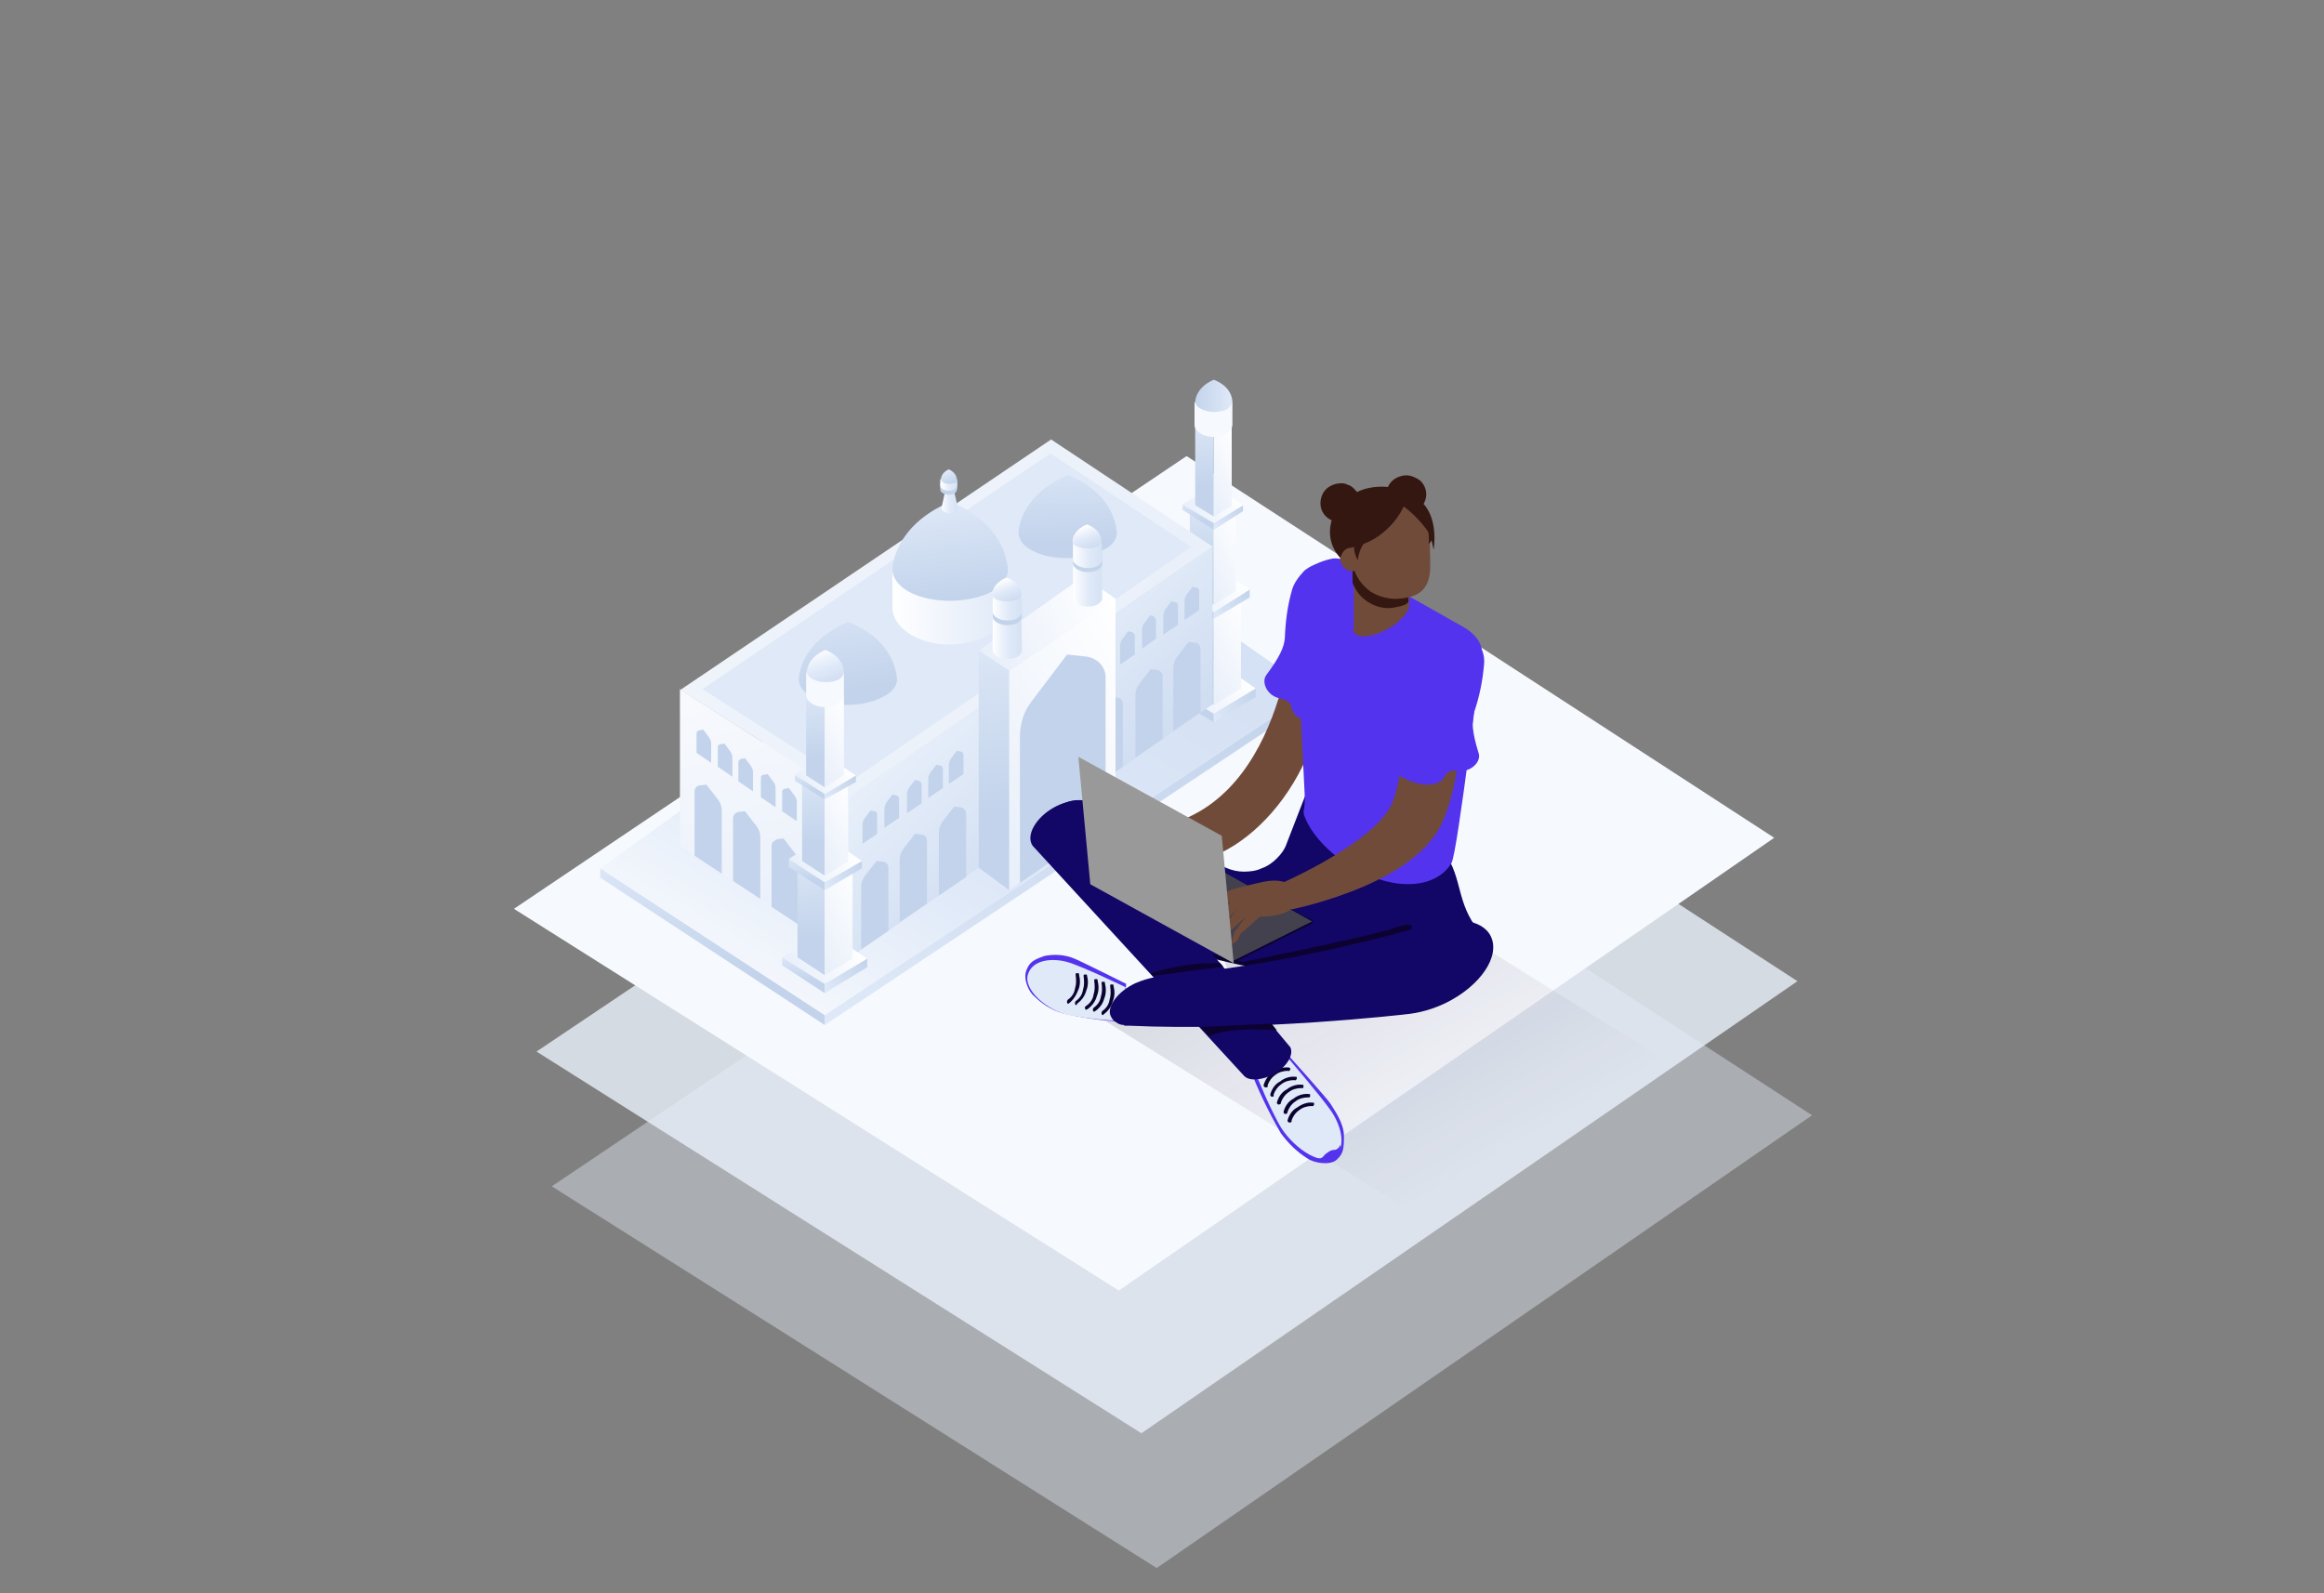 <?xml version="1.0" encoding="UTF-8"?> <!-- Generator: Adobe Illustrator 26.0.0, SVG Export Plug-In . SVG Version: 6.00 Build 0) --> <svg xmlns="http://www.w3.org/2000/svg" xmlns:xlink="http://www.w3.org/1999/xlink" version="1.1" id="Layer_1" x="0px" y="0px" viewBox="0 0 350 240" style="enable-background:new 0 0 350 240;" xml:space="preserve"><rect x="0" y="0" width="350" height="240" fill="#808080" stroke="none"/> <style type="text/css"> .st0{opacity:0.8;fill:#EAF1FB;enable-background:new ;} .st1{opacity:0.4;fill:#EAF1FB;enable-background:new ;} .st2{fill:#F6F9FD;} .st3{fill:url(#SVGID_1_);} .st4{fill:url(#SVGID_00000166667259138969282910000014671605318220619913_);} .st5{fill:url(#SVGID_00000021112539106772900380000008291974918462187954_);} .st6{fill:url(#SVGID_00000034781285884460663890000016062777526781538434_);} .st7{fill:url(#SVGID_00000150821981273962310050000003217629556368617093_);} .st8{fill:url(#SVGID_00000105418600574823205030000002523660821488867457_);} .st9{fill:url(#SVGID_00000109719765864797548600000013626918858108843138_);} .st10{fill:url(#SVGID_00000103946976222922252970000012734751944485469588_);} .st11{fill:url(#SVGID_00000181065357036157128130000009344848104805792653_);} .st12{fill:url(#SVGID_00000115490064239875353360000002464446795142783110_);} .st13{fill:url(#SVGID_00000152232458916131962670000017554362689369726085_);} .st14{fill:url(#SVGID_00000150819780821268774620000001774852583870053768_);} .st15{fill:url(#SVGID_00000169533914521737914410000006489053185476698556_);} .st16{fill:url(#SVGID_00000116939931011269955770000015224688477247171472_);} .st17{fill:url(#SVGID_00000145022967269203325270000001145069746788586680_);} .st18{fill:url(#SVGID_00000161605062450338146290000001054837051048384166_);} .st19{fill:url(#SVGID_00000063618481635666623500000008231961315946822581_);} .st20{fill:url(#SVGID_00000042008189759603331450000014899915482219230855_);} .st21{fill:url(#SVGID_00000029042891365961150420000001090831631603536310_);} .st22{fill:url(#SVGID_00000049218046583708463410000003090284102460450980_);} .st23{fill:url(#SVGID_00000138537531454571531070000015070393363808843702_);} .st24{fill:url(#SVGID_00000182523967796281972760000005118957790257792670_);} .st25{fill:#DFE9F8;} .st26{fill:url(#SVGID_00000019659502710497099300000001576757887942697631_);} .st27{fill:url(#SVGID_00000030456835849026104280000011415882063349468568_);} .st28{fill:url(#SVGID_00000126291597372440367000000011012512593462887580_);} .st29{fill:url(#SVGID_00000111887260844239027440000018409636959279657376_);} .st30{fill:url(#SVGID_00000128474611265004172460000009916527643198463909_);} .st31{fill:url(#SVGID_00000016760308590906066470000007316861089542843287_);} .st32{fill:url(#SVGID_00000049920991028985776670000015242606416029830279_);} .st33{fill:#C2D3EB;} .st34{fill:url(#SVGID_00000070829771710970770800000001239263686539749539_);} .st35{fill:url(#SVGID_00000155862648137796777810000000328867054712396957_);} .st36{fill:url(#SVGID_00000037653232367264125210000004428437035874660491_);} .st37{fill:url(#SVGID_00000057125376590338543890000010959241161133399696_);} .st38{fill:url(#SVGID_00000127009102920224586790000014104199623389276577_);} .st39{fill:url(#SVGID_00000173846999805332601670000007093869651384618894_);} .st40{fill:url(#SVGID_00000131363603285478612200000015607063897617636759_);} .st41{fill:url(#SVGID_00000138565572842629941740000008094893841624112517_);} .st42{fill:url(#SVGID_00000032628919476439457860000010328882930602606235_);} .st43{fill:url(#SVGID_00000183236679476242939500000012440876211272689028_);} .st44{fill:url(#SVGID_00000084523481489641727300000014175265842584585605_);} .st45{fill:url(#SVGID_00000050624564931174300180000002514492832116832917_);} .st46{fill:url(#SVGID_00000044894717973103650180000009792712379256264093_);} .st47{fill:url(#SVGID_00000109731205363853951480000012068687561046628736_);} .st48{fill:url(#SVGID_00000080906292347105834560000013378157334244807597_);} .st49{fill:url(#SVGID_00000121966633783321506160000011815156020802312087_);} .st50{fill:url(#SVGID_00000175302009010943973510000006852208538719211692_);} .st51{fill:url(#SVGID_00000088108664826542598610000002377875802637295524_);} .st52{fill:url(#SVGID_00000059268482312697157710000006324611631208890515_);} .st53{fill:url(#SVGID_00000150060185695640888700000014828747303293163702_);} .st54{fill:url(#SVGID_00000024703437393512721360000005912459839133642162_);} .st55{fill:url(#SVGID_00000057851132150474121050000013671009964568374692_);} .st56{fill:url(#SVGID_00000151541678306545511210000016793343033208183710_);} .st57{fill:url(#SVGID_00000134224389853523527610000000473324564842357677_);} .st58{fill:url(#SVGID_00000118378155558277292030000008907873448249535674_);} .st59{fill:url(#SVGID_00000039129000599397953390000000872712568388587930_);} .st60{fill:url(#SVGID_00000035513755799716122730000010229310148071798181_);} .st61{fill:url(#SVGID_00000183211896269072457340000009313190033131602583_);} .st62{fill:url(#SVGID_00000025442459899807687600000006527528355178251691_);} .st63{fill:url(#SVGID_00000001644164055471317190000011814034416324711599_);} .st64{fill:url(#SVGID_00000178184451694050905330000007871793864201559680_);} .st65{fill:#8BA9CC;} .st66{fill:#FFFFFF;} .st67{opacity:0.2;fill:url(#SVGID_00000139987106394620316780000007980092033316214180_);enable-background:new ;} .st68{fill-rule:evenodd;clip-rule:evenodd;fill:#351712;} .st69{fill:#5333ED;} .st70{fill:#0C022F;} .st71{fill:#714B3A;} .st72{fill:#120667;} .st73{fill-rule:evenodd;clip-rule:evenodd;fill:#0C022F;} .st74{fill:#5B3427;} .st75{fill:#351712;} .st76{fill:#43414E;} .st77{fill:#999999;} </style> <path class="st0" d="M171.9,215.9l-91.1-57.5l101.4-68.1l88.5,57.5L171.9,215.9z"></path> <path class="st1" d="M174.2,236.2l-91.1-57.5l101.3-68.2l88.5,57.5L174.2,236.2z"></path> <path class="st2" d="M168.5,194.4l-91.1-57.5l101.3-68.2l88.5,57.5L168.5,194.4z"></path> <g> <g> <linearGradient id="SVGID_1_" gradientUnits="userSpaceOnUse" x1="-9.026" y1="113.877" x2="-8.007" y2="93.941" gradientTransform="matrix(1 0 0 -1 115.591 241.028)"> <stop offset="0" style="stop-color:#DFE9F8"></stop> <stop offset="1" style="stop-color:#C2D3EB"></stop> </linearGradient> <polygon class="st3" points="90.4,130.8 90.4,132.2 124.2,154.4 124.2,152.9 "></polygon> <linearGradient id="SVGID_00000065054607469859787560000004651137554384818838_" gradientUnits="userSpaceOnUse" x1="-757.733" y1="89.586" x2="-834.607" y2="133.969" gradientTransform="matrix(-1 0 0 -1 -635.22 241.028)"> <stop offset="0" style="stop-color:#DFE9F8"></stop> <stop offset="1" style="stop-color:#C2D3EB"></stop> </linearGradient> <polygon style="fill:url(#SVGID_00000065054607469859787560000004651137554384818838_);" points="197.6,104.1 197.6,105.5 124.2,154.4 124.2,152.9 "></polygon> <linearGradient id="SVGID_00000013162726602299482190000010129231539062072504_" gradientUnits="userSpaceOnUse" x1="-1.486405e-02" y1="75.29" x2="46.456" y2="154.179" gradientTransform="matrix(1 0 0 -1 115.591 241.028)"> <stop offset="0" style="stop-color:#FFFFFF"></stop> <stop offset="0.456" style="stop-color:#DFE9F8"></stop> <stop offset="1" style="stop-color:#D5E1F4"></stop> </linearGradient> <polygon style="fill:url(#SVGID_00000013162726602299482190000010129231539062072504_);" points="197.6,104.1 162.1,79.3 90.4,130.8 124.2,152.9 "></polygon> </g> <g> <g> <g> <linearGradient id="SVGID_00000111155898151461901590000012546198042900897449_" gradientUnits="userSpaceOnUse" x1="63.735" y1="138.34" x2="63.961" y2="133.907" gradientTransform="matrix(1 0 0 -1 115.591 241.028)"> <stop offset="0" style="stop-color:#DFE9F8"></stop> <stop offset="1" style="stop-color:#C2D3EB"></stop> </linearGradient> <polygon style="fill:url(#SVGID_00000111155898151461901590000012546198042900897449_);" points="176.2,103.5 176.2,104.8 182.8,108.8 182.8,107.5 "></polygon> <linearGradient id="SVGID_00000160880073272143637880000006125112944717305772_" gradientUnits="userSpaceOnUse" x1="-817.641" y1="132.79" x2="-824.649" y2="136.836" gradientTransform="matrix(-1 0 0 -1 -635.22 241.028)"> <stop offset="0" style="stop-color:#DFE9F8"></stop> <stop offset="1" style="stop-color:#C2D3EB"></stop> </linearGradient> <polygon style="fill:url(#SVGID_00000160880073272143637880000006125112944717305772_);" points="189.1,103.7 189.1,105 182.8,108.8 182.8,107.5 "></polygon> <linearGradient id="SVGID_00000135667587474348315430000005311890320301182859_" gradientUnits="userSpaceOnUse" x1="-813.073" y1="134.8" x2="-822.644" y2="140.326" gradientTransform="matrix(-1 0 0 -1 -635.22 241.028)"> <stop offset="0" style="stop-color:#E8EFFA"></stop> <stop offset="1" style="stop-color:#FFFFFF"></stop> </linearGradient> <polygon style="fill:url(#SVGID_00000135667587474348315430000005311890320301182859_);" points="189.1,103.7 182.8,99.3 176.2,103.5 182.8,107.5 "></polygon> </g> <linearGradient id="SVGID_00000181060084229754293710000012288870246364249494_" gradientUnits="userSpaceOnUse" x1="64.509" y1="154.186" x2="65.212" y2="140.431" gradientTransform="matrix(1 0 0 -1 115.591 241.028)"> <stop offset="0" style="stop-color:#DFE9F8"></stop> <stop offset="1" style="stop-color:#C2D3EB"></stop> </linearGradient> <polygon style="fill:url(#SVGID_00000181060084229754293710000012288870246364249494_);" points="178.6,88.8 178.6,103.6 182.8,106.2 182.8,91.7 "></polygon> <linearGradient id="SVGID_00000170246117058707758490000008535033842973420181_" gradientUnits="userSpaceOnUse" x1="-814.74" y1="140.429" x2="-825.249" y2="146.497" gradientTransform="matrix(-1 0 0 -1 -635.22 241.028)"> <stop offset="0" style="stop-color:#E8EFFA"></stop> <stop offset="1" style="stop-color:#FFFFFF"></stop> </linearGradient> <polygon style="fill:url(#SVGID_00000170246117058707758490000008535033842973420181_);" points="186.9,89 186.9,103.7 182.8,106.2 182.8,91.7 "></polygon> <linearGradient id="SVGID_00000006671301654256863540000010891975892113688976_" gradientUnits="userSpaceOnUse" x1="-814.795" y1="150.374" x2="-820.934" y2="153.918" gradientTransform="matrix(-1 0 0 -1 -635.22 241.028)"> <stop offset="0" style="stop-color:#E8EFFA"></stop> <stop offset="1" style="stop-color:#FFFFFF"></stop> </linearGradient> <polygon style="fill:url(#SVGID_00000006671301654256863540000010891975892113688976_);" points="186.9,89.1 182.6,86.1 178.6,88.8 182.8,91.7 "></polygon> <g> <linearGradient id="SVGID_00000103967322545226267020000014909602986406430123_" gradientUnits="userSpaceOnUse" x1="64.21" y1="152.998" x2="64.404" y2="149.204" gradientTransform="matrix(1 0 0 -1 115.591 241.028)"> <stop offset="0" style="stop-color:#DFE9F8"></stop> <stop offset="1" style="stop-color:#C2D3EB"></stop> </linearGradient> <polygon style="fill:url(#SVGID_00000103967322545226267020000014909602986406430123_);" points="177.1,88.7 177.1,89.8 182.8,93.2 182.8,92.2 "></polygon> <linearGradient id="SVGID_00000067958101113009273940000007951013255822880696_" gradientUnits="userSpaceOnUse" x1="-817.691" y1="148.229" x2="-823.69" y2="151.693" gradientTransform="matrix(-1 0 0 -1 -635.22 241.028)"> <stop offset="0" style="stop-color:#DFE9F8"></stop> <stop offset="1" style="stop-color:#C2D3EB"></stop> </linearGradient> <polygon style="fill:url(#SVGID_00000067958101113009273940000007951013255822880696_);" points="188.2,88.8 188.2,90 182.8,93.2 182.8,92.2 "></polygon> <linearGradient id="SVGID_00000080885867864662980420000004333597426447010969_" gradientUnits="userSpaceOnUse" x1="-813.77" y1="149.953" x2="-821.961" y2="154.682" gradientTransform="matrix(-1 0 0 -1 -635.22 241.028)"> <stop offset="0" style="stop-color:#E8EFFA"></stop> <stop offset="1" style="stop-color:#FFFFFF"></stop> </linearGradient> <polygon style="fill:url(#SVGID_00000080885867864662980420000004333597426447010969_);" points="188.2,88.8 182.8,85.2 177.1,88.7 182.8,92.2 "></polygon> </g> <linearGradient id="SVGID_00000176002225733925081090000004335089245275530638_" gradientUnits="userSpaceOnUse" x1="64.933" y1="166.734" x2="65.544" y2="154.786" gradientTransform="matrix(1 0 0 -1 115.591 241.028)"> <stop offset="0" style="stop-color:#DFE9F8"></stop> <stop offset="1" style="stop-color:#C2D3EB"></stop> </linearGradient> <polygon style="fill:url(#SVGID_00000176002225733925081090000004335089245275530638_);" points="179.2,76.1 179.2,88.8 182.8,91.1 182.8,78.3 "></polygon> <linearGradient id="SVGID_00000070812400613667873000000014378857089595395201_" gradientUnits="userSpaceOnUse" x1="-815.138" y1="154.811" x2="-824.17" y2="160.026" gradientTransform="matrix(-1 0 0 -1 -635.22 241.028)"> <stop offset="0" style="stop-color:#E8EFFA"></stop> <stop offset="1" style="stop-color:#FFFFFF"></stop> </linearGradient> <polygon style="fill:url(#SVGID_00000070812400613667873000000014378857089595395201_);" points="186.1,76.2 186.1,89 182.8,91.1 182.8,78.3 "></polygon> <linearGradient id="SVGID_00000117655100983988958580000001912966375036691097_" gradientUnits="userSpaceOnUse" x1="-815.292" y1="163.511" x2="-820.424" y2="166.473" gradientTransform="matrix(-1 0 0 -1 -635.22 241.028)"> <stop offset="0" style="stop-color:#E8EFFA"></stop> <stop offset="1" style="stop-color:#FFFFFF"></stop> </linearGradient> <polygon style="fill:url(#SVGID_00000117655100983988958580000001912966375036691097_);" points="186.1,76.2 182.6,73.7 179.2,76.1 182.8,78.3 "></polygon> <g> <linearGradient id="SVGID_00000098216082877146183950000014898072931637845384_" gradientUnits="userSpaceOnUse" x1="64.686" y1="165.678" x2="64.848" y2="162.507" gradientTransform="matrix(1 0 0 -1 115.591 241.028)"> <stop offset="0" style="stop-color:#DFE9F8"></stop> <stop offset="1" style="stop-color:#C2D3EB"></stop> </linearGradient> <polygon style="fill:url(#SVGID_00000098216082877146183950000014898072931637845384_);" points="178.1,76 178.1,76.8 182.8,79.8 182.8,78.8 "></polygon> <linearGradient id="SVGID_00000087380385607546546250000011399013258498601360_" gradientUnits="userSpaceOnUse" x1="-817.731" y1="161.691" x2="-822.745" y2="164.585" gradientTransform="matrix(-1 0 0 -1 -635.22 241.028)"> <stop offset="0" style="stop-color:#DFE9F8"></stop> <stop offset="1" style="stop-color:#C2D3EB"></stop> </linearGradient> <polygon style="fill:url(#SVGID_00000087380385607546546250000011399013258498601360_);" points="187.2,76.1 187.2,77 182.8,79.8 182.8,78.8 "></polygon> <linearGradient id="SVGID_00000160151142665604350890000002616266410754325401_" gradientUnits="userSpaceOnUse" x1="-814.447" y1="163.144" x2="-821.292" y2="167.096" gradientTransform="matrix(-1 0 0 -1 -635.22 241.028)"> <stop offset="0" style="stop-color:#E8EFFA"></stop> <stop offset="1" style="stop-color:#FFFFFF"></stop> </linearGradient> <polygon style="fill:url(#SVGID_00000160151142665604350890000002616266410754325401_);" points="187.2,76.1 182.8,73 178.1,76 182.8,78.8 "></polygon> </g> <linearGradient id="SVGID_00000143578154222017267900000005348163978067444109_" gradientUnits="userSpaceOnUse" x1="65.318" y1="178.762" x2="65.883" y2="167.695" gradientTransform="matrix(1 0 0 -1 115.591 241.028)"> <stop offset="0" style="stop-color:#DFE9F8"></stop> <stop offset="1" style="stop-color:#C2D3EB"></stop> </linearGradient> <polygon style="fill:url(#SVGID_00000143578154222017267900000005348163978067444109_);" points="180,63.9 180,76.1 182.8,77.8 182.8,65.8 "></polygon> <linearGradient id="SVGID_00000055673289790130968540000007174607581524630173_" gradientUnits="userSpaceOnUse" x1="-815.287" y1="167.799" x2="-823.358" y2="172.459" gradientTransform="matrix(-1 0 0 -1 -635.22 241.028)"> <stop offset="0" style="stop-color:#E8EFFA"></stop> <stop offset="1" style="stop-color:#FFFFFF"></stop> </linearGradient> <polygon style="fill:url(#SVGID_00000055673289790130968540000007174607581524630173_);" points="185.5,64 185.5,76.2 182.8,77.8 182.8,65.8 "></polygon> <linearGradient id="SVGID_00000152264815080515382800000004271322309043423887_" gradientUnits="userSpaceOnUse" x1="-815.804" y1="175.956" x2="-819.943" y2="178.346" gradientTransform="matrix(-1 0 0 -1 -635.22 241.028)"> <stop offset="0" style="stop-color:#E8EFFA"></stop> <stop offset="1" style="stop-color:#FFFFFF"></stop> </linearGradient> <polygon style="fill:url(#SVGID_00000152264815080515382800000004271322309043423887_);" points="185.5,64 182.6,62 180,63.9 182.8,65.8 "></polygon> <g> <path class="st2" d="M185.6,60.6h-5.7V64l0,0c0,0.5,0.3,0.9,0.9,1.3c1.1,0.7,2.9,0.7,4-0.1c0.5-0.3,0.8-0.8,0.8-1.2l0,0 C185.6,64,185.6,60.6,185.6,60.6z"></path> <linearGradient id="SVGID_00000082356241351201508430000018392141582784063423_" gradientUnits="userSpaceOnUse" x1="69.943" y1="181.453" x2="64.258" y2="181.453" gradientTransform="matrix(1 0 0 -1 115.591 241.028)"> <stop offset="0" style="stop-color:#DFE9F8"></stop> <stop offset="1" style="stop-color:#C2D3EB"></stop> </linearGradient> <path style="fill:url(#SVGID_00000082356241351201508430000018392141582784063423_);" d="M185.6,60.5L185.6,60.5L185.6,60.5 c0-0.4-0.2-2.3-2.8-3.3c-2.8,1.2-2.8,3.3-2.8,3.3l0,0c0,0.4,0.3,0.8,0.9,1.1c1.1,0.6,2.9,0.6,4,0 C185.2,61.2,185.6,60.9,185.6,60.5L185.6,60.5z"></path> </g> </g> <g> <polygon class="st25" points="155.6,96.3 166.8,92.2 171.1,89.2 181.1,82.3 158.2,67.2 104.1,103.8 127.8,118.9 157,98.8 "></polygon> <linearGradient id="SVGID_00000062892839405588929030000015388143890563111097_" gradientUnits="userSpaceOnUse" x1="52.492" y1="133.446" x2="1.651" y2="162.799" gradientTransform="matrix(1 0 0 -1 115.591 241.028)"> <stop offset="0" style="stop-color:#EAF0FA"></stop> <stop offset="1" style="stop-color:#EFF4FB"></stop> </linearGradient> <path style="fill:url(#SVGID_00000062892839405588929030000015388143890563111097_);" d="M127.8,120.1l-25.3-16.2l55.8-37.7 l24.4,16.2l-11.6,8l-12.2,8.4L127.8,120.1z M105.8,103.8l22,14.1l27.6-19L171,88.2l8.4-5.8l-21.2-14.1L105.8,103.8z"></path> </g> <g> <linearGradient id="SVGID_00000054236984572992763920000017022473732302419629_" gradientUnits="userSpaceOnUse" x1="45.112" y1="168.559" x2="45.288" y2="159.29" gradientTransform="matrix(1 0 0 -1 115.591 241.028)"> <stop offset="0" style="stop-color:#D5E1F4"></stop> <stop offset="1" style="stop-color:#C2D3EB"></stop> </linearGradient> <path style="fill:url(#SVGID_00000054236984572992763920000017022473732302419629_);" d="M168.2,80.2L168.2,80.2 C168.2,80.2,168.2,80.2,168.2,80.2c-0.1-1-0.6-6-7.4-8.6c-7.4,3.1-7.4,8.6-7.4,8.6l0,0c0,1,0.7,2.1,2.2,2.8 c2.9,1.5,7.6,1.4,10.4-0.1C167.6,82.2,168.2,81.2,168.2,80.2L168.2,80.2z"></path> </g> <g> <linearGradient id="SVGID_00000039104451845869246030000004846876107682487179_" gradientUnits="userSpaceOnUse" x1="18.712" y1="149.533" x2="36.191" y2="149.533" gradientTransform="matrix(1 0 0 -1 115.591 241.028)"> <stop offset="0" style="stop-color:#FFFFFF"></stop> <stop offset="1" style="stop-color:#DFE9F8"></stop> </linearGradient> <path style="fill:url(#SVGID_00000039104451845869246030000004846876107682487179_);" d="M151.8,86h-17.4v5.5l0,0 c0,1.5,0.9,2.9,2.6,4c3.5,2.2,9,2.1,12.4-0.2c1.6-1.1,2.4-2.4,2.5-3.8l0,0V86H151.8z"></path> <linearGradient id="SVGID_00000153670787231228688210000004558891662066880692_" gradientUnits="userSpaceOnUse" x1="26.095" y1="165.812" x2="28.031" y2="150.852" gradientTransform="matrix(1 0 0 -1 115.591 241.028)"> <stop offset="0" style="stop-color:#DFE9F8"></stop> <stop offset="1" style="stop-color:#C2D3EB"></stop> </linearGradient> <path style="fill:url(#SVGID_00000153670787231228688210000004558891662066880692_);" d="M151.8,85.8L151.8,85.8 C151.8,85.7,151.8,85.7,151.8,85.8c-0.1-1.1-0.7-7.1-8.7-10.2c-8.7,3.7-8.7,10.2-8.7,10.2l0,0c0,1.2,0.9,2.5,2.6,3.4 c3.5,1.8,9,1.7,12.4-0.1C151,88.1,151.8,87,151.8,85.8L151.8,85.8z"></path> </g> <g> <linearGradient id="SVGID_00000050629424398121382130000015490947561842600338_" gradientUnits="userSpaceOnUse" x1="10.872" y1="147.442" x2="12.397" y2="137.058" gradientTransform="matrix(1 0 0 -1 115.591 241.028)"> <stop offset="0" style="stop-color:#D5E1F4"></stop> <stop offset="1" style="stop-color:#C2D3EB"></stop> </linearGradient> <path style="fill:url(#SVGID_00000050629424398121382130000015490947561842600338_);" d="M135.1,102.3L135.1,102.3 C135.1,102.2,135.1,102.2,135.1,102.3c-0.1-1-0.6-6-7.4-8.6c-7.4,3.1-7.4,8.6-7.4,8.6l0,0c0,1,0.7,2.1,2.2,2.8 c2.9,1.5,7.6,1.4,10.4-0.1C134.4,104.3,135.1,103.3,135.1,102.3L135.1,102.3z"></path> </g> <linearGradient id="SVGID_00000017475191855002540260000013086563658177482900_" gradientUnits="userSpaceOnUse" x1="4.498" y1="97.466" x2="-5.451" y2="136.975" gradientTransform="matrix(1 0 0 -1 115.591 241.028)"> <stop offset="0" style="stop-color:#E8EFFA"></stop> <stop offset="1" style="stop-color:#F7F9FD"></stop> </linearGradient> <polygon style="fill:url(#SVGID_00000017475191855002540260000013086563658177482900_);" points="102.4,103.8 102.4,127.4 127.8,144.4 127.8,120.1 "></polygon> <linearGradient id="SVGID_00000039128786652849281870000002981839831418344082_" gradientUnits="userSpaceOnUse" x1="29.539" y1="138.095" x2="50.214" y2="116.707" gradientTransform="matrix(1 0 0 -1 115.591 241.028)"> <stop offset="0" style="stop-color:#E7EFFA"></stop> <stop offset="1" style="stop-color:#CEDCF1"></stop> </linearGradient> <polygon style="fill:url(#SVGID_00000039128786652849281870000002981839831418344082_);" points="182.6,82.3 182.6,106.1 127.8,144.4 127.8,120.1 "></polygon> <path class="st33" d="M180.8,97.8v9.5l-4.1,2.8v-9.5c0-0.6,0.2-1.2,0.6-1.7l1.7-2.2l0.9,0.1C180.5,96.8,180.8,97.3,180.8,97.8z"></path> <path class="st33" d="M175.1,101.8v9.5l-4.1,2.8v-9.4c0-0.6,0.2-1.2,0.6-1.7l1.7-2.2l0.9,0.1C174.6,101,175.1,101.3,175.1,101.8z"></path> <path class="st33" d="M169.1,106.1v9.4l-4.1,2.8v-9.4c0-0.6,0.2-1.2,0.6-1.7l1.7-2.2l0.9,0.1C168.8,105.1,169.1,105.5,169.1,106.1 z"></path> <g> <path class="st33" d="M167.6,98v2.8l-2.2,1.5v-2.9c0-0.3,0.1-0.6,0.3-0.9l0.9-1.2l0.5,0.1C167.4,97.5,167.6,97.7,167.6,98z"></path> <path class="st33" d="M170.9,95.7v2.9l-2.2,1.5v-2.9c0-0.3,0.1-0.6,0.3-0.9l0.9-1.2l0.5,0.1C170.6,95.2,170.9,95.5,170.9,95.7z"></path> <path class="st33" d="M174.1,93.3v2.9l-2.1,1.5v-2.9c0-0.3,0.1-0.6,0.3-0.9l0.9-1.2l0.5,0.1C173.9,93,174.1,93.2,174.1,93.3z"></path> <path class="st33" d="M177.4,91.2v2.9l-2.2,1.5v-2.9c0-0.3,0.1-0.6,0.3-0.9l0.9-1.2l0.5,0.1C177.1,90.7,177.4,90.8,177.4,91.2z"></path> <path class="st33" d="M180.6,89v2.9l-2.2,1.5v-2.9c0-0.3,0.1-0.6,0.3-0.9l0.9-1.2l0.5,0.1C180.4,88.5,180.6,88.8,180.6,89z"></path> </g> <linearGradient id="SVGID_00000161591385052961202750000009374451288549918905_" gradientUnits="userSpaceOnUse" x1="32.934" y1="147.231" x2="34.396" y2="118.634" gradientTransform="matrix(1 0 0 -1 115.591 241.028)"> <stop offset="0" style="stop-color:#DFE9F8"></stop> <stop offset="1" style="stop-color:#C2D3EB"></stop> </linearGradient> <polygon style="fill:url(#SVGID_00000161591385052961202750000009374451288549918905_);" points="147.4,97.8 147.4,130.7 152,134.1 152,101 "></polygon> <linearGradient id="SVGID_00000022524680216528583860000008862121578946077606_" gradientUnits="userSpaceOnUse" x1="-779.685" y1="120.037" x2="-810.671" y2="137.927" gradientTransform="matrix(-1 0 0 -1 -635.22 241.028)"> <stop offset="0" style="stop-color:#E8EFFA"></stop> <stop offset="1" style="stop-color:#FFFFFF"></stop> </linearGradient> <polygon style="fill:url(#SVGID_00000022524680216528583860000008862121578946077606_);" points="168,90.1 168,122.8 152,134.1 152,101 "></polygon> <path class="st33" d="M166.5,102v22.1l-12.9,8.9v-22c0-2,0.6-3.9,1.8-5.4l5.3-7l2.9,0.3C165.1,99.1,166.5,100.3,166.5,102z"></path> <path class="st33" d="M145.5,122.6v9.5l-4.1,2.8v-9.5c0-0.6,0.2-1.2,0.6-1.7l1.7-2.2l0.9,0.1C145.1,121.6,145.5,122.1,145.5,122.6 z"></path> <path class="st33" d="M139.6,126.6v9.5l-4.1,2.8v-9.4c0-0.6,0.2-1.2,0.6-1.7l1.7-2.2l0.9,0.1C139.2,125.7,139.6,126.1,139.6,126.6 z"></path> <path class="st33" d="M133.8,130.8v9.4l-4.1,2.8v-9.4c0-0.6,0.2-1.2,0.6-1.7l1.7-2.2l0.9,0.1C133.4,129.8,133.8,130.2,133.8,130.8 z"></path> <g> <path class="st33" d="M132.1,122.7v2.9l-2.2,1.5v-2.9c0-0.3,0.1-0.6,0.3-0.9l0.9-1.2l0.5,0.1 C131.9,122.2,132.1,122.3,132.1,122.7z"></path> <path class="st33" d="M135.4,120.3v2.9l-2.2,1.5v-2.9c0-0.3,0.1-0.6,0.3-0.9l0.9-1.2l0.5,0.1 C135.2,119.8,135.4,120.1,135.4,120.3z"></path> <path class="st33" d="M138.8,118.1v2.9l-2.2,1.5v-2.9c0-0.3,0.1-0.6,0.3-0.9l0.9-1.2l0.5,0.1 C138.6,117.7,138.8,117.8,138.8,118.1z"></path> <path class="st33" d="M142,115.8v2.9l-2.2,1.5v-2.9c0-0.3,0.1-0.6,0.3-0.9l0.9-1.2l0.5,0.1C141.8,115.3,142,115.6,142,115.8z"></path> <path class="st33" d="M145.1,113.7v2.9l-2.2,1.5v-2.9c0-0.3,0.1-0.6,0.3-0.9l0.9-1.2l0.5,0.1C145,113.2,145.1,113.5,145.1,113.7z "></path> </g> <path class="st33" d="M104.6,119.2v9.7l4.1,2.7v-9.5c0-0.6-0.2-1.2-0.6-1.7l-1.7-2.2l-0.9,0.1 C104.9,118.3,104.6,118.8,104.6,119.2z"></path> <path class="st33" d="M110.4,123.3v9.4l4.1,2.7v-9.3c0-0.6-0.2-1.2-0.6-1.7l-1.7-2.2l-0.9,0.1 C110.8,122.3,110.4,122.8,110.4,123.3z"></path> <path class="st33" d="M116.2,127.4v9.2l4.1,2.7v-9.1c0-0.6-0.2-1.2-0.6-1.7l-1.7-2.2l-0.9,0.1 C116.6,126.6,116.2,126.9,116.2,127.4z"></path> <g> <path class="st33" d="M117.8,119.3v2.9l2.2,1.5v-2.9c0-0.3-0.1-0.6-0.3-0.9l-0.9-1.2l-0.5,0.1 C117.9,118.8,117.8,119.1,117.8,119.3z"></path> <path class="st33" d="M114.6,117.2v2.9l2.2,1.5v-2.9c0-0.3-0.1-0.6-0.3-0.9l-0.9-1.2l-0.5,0.1 C114.8,116.7,114.6,116.8,114.6,117.2z"></path> <path class="st33" d="M111.2,114.8v2.9l2.2,1.5v-2.9c0-0.3-0.1-0.6-0.3-0.9l-0.9-1.2l-0.5,0.1 C111.4,114.3,111.2,114.6,111.2,114.8z"></path> <path class="st33" d="M108.1,112.6v2.9l2.2,1.5v-2.9c0-0.3-0.1-0.6-0.3-0.9l-0.9-1.2l-0.5,0.1 C108.2,112.1,108.1,112.3,108.1,112.6z"></path> <path class="st33" d="M104.9,110.5v2.9l2.2,1.5V112c0-0.3-0.1-0.6-0.3-0.9l-0.9-1.2l-0.5,0.1C105.1,110,104.9,110.2,104.9,110.5z "></path> </g> <linearGradient id="SVGID_00000111875488680932226520000001276205436723796410_" gradientUnits="userSpaceOnUse" x1="-783.357" y1="141.714" x2="-802.164" y2="152.572" gradientTransform="matrix(-1 0 0 -1 -635.22 241.028)"> <stop offset="0" style="stop-color:#E8EFFA"></stop> <stop offset="1" style="stop-color:#FFFFFF"></stop> </linearGradient> <polygon style="fill:url(#SVGID_00000111875488680932226520000001276205436723796410_);" points="168,90.2 163.2,86.8 147.4,98 152,101 "></polygon> <g> <g> <linearGradient id="SVGID_00000168108269044095562300000017415249593991354289_" gradientUnits="userSpaceOnUse" x1="5.236" y1="97.57" x2="5.462" y2="93.138" gradientTransform="matrix(1 0 0 -1 115.591 241.028)"> <stop offset="0" style="stop-color:#DFE9F8"></stop> <stop offset="1" style="stop-color:#C2D3EB"></stop> </linearGradient> <polygon style="fill:url(#SVGID_00000168108269044095562300000017415249593991354289_);" points="117.8,144.2 117.8,145.4 124.2,149.6 124.2,148.2 "></polygon> <linearGradient id="SVGID_00000052798342882700563120000004128468721064930994_" gradientUnits="userSpaceOnUse" x1="-759.176" y1="92.011" x2="-766.184" y2="96.057" gradientTransform="matrix(-1 0 0 -1 -635.22 241.028)"> <stop offset="0" style="stop-color:#DFE9F8"></stop> <stop offset="1" style="stop-color:#C2D3EB"></stop> </linearGradient> <polygon style="fill:url(#SVGID_00000052798342882700563120000004128468721064930994_);" points="130.6,144.4 130.6,145.7 124.2,149.6 124.2,148.2 "></polygon> <linearGradient id="SVGID_00000112594402454456758050000017951867244020503743_" gradientUnits="userSpaceOnUse" x1="-754.581" y1="94.055" x2="-764.152" y2="99.581" gradientTransform="matrix(-1 0 0 -1 -635.22 241.028)"> <stop offset="0" style="stop-color:#E8EFFA"></stop> <stop offset="1" style="stop-color:#FFFFFF"></stop> </linearGradient> <polygon style="fill:url(#SVGID_00000112594402454456758050000017951867244020503743_);" points="130.6,144.4 124.2,140.1 117.8,144.2 124.2,148.2 "></polygon> </g> <linearGradient id="SVGID_00000016798355462755513800000008392665831422336934_" gradientUnits="userSpaceOnUse" x1="6.013" y1="113.417" x2="6.716" y2="99.662" gradientTransform="matrix(1 0 0 -1 115.591 241.028)"> <stop offset="0" style="stop-color:#DFE9F8"></stop> <stop offset="1" style="stop-color:#C2D3EB"></stop> </linearGradient> <polygon style="fill:url(#SVGID_00000016798355462755513800000008392665831422336934_);" points="120.1,129.7 120.1,144.2 124.2,146.9 124.2,132.4 "></polygon> <linearGradient id="SVGID_00000151532301421933611230000007246498148684878741_" gradientUnits="userSpaceOnUse" x1="-756.275" y1="99.65" x2="-766.785" y2="105.717" gradientTransform="matrix(-1 0 0 -1 -635.22 241.028)"> <stop offset="0" style="stop-color:#E8EFFA"></stop> <stop offset="1" style="stop-color:#FFFFFF"></stop> </linearGradient> <polygon style="fill:url(#SVGID_00000151532301421933611230000007246498148684878741_);" points="128.4,129.8 128.4,144.4 124.2,146.9 124.2,132.4 "></polygon> <linearGradient id="SVGID_00000176013074479552461450000000905871377531162804_" gradientUnits="userSpaceOnUse" x1="-756.331" y1="109.594" x2="-762.474" y2="113.141" gradientTransform="matrix(-1 0 0 -1 -635.22 241.028)"> <stop offset="0" style="stop-color:#E8EFFA"></stop> <stop offset="1" style="stop-color:#FFFFFF"></stop> </linearGradient> <polygon style="fill:url(#SVGID_00000176013074479552461450000000905871377531162804_);" points="128.4,129.8 124.2,126.8 120.1,129.7 124.2,132.4 "></polygon> <g> <linearGradient id="SVGID_00000158020182772904673200000011047919251390222980_" gradientUnits="userSpaceOnUse" x1="5.758" y1="112.231" x2="5.952" y2="108.437" gradientTransform="matrix(1 0 0 -1 115.591 241.028)"> <stop offset="0" style="stop-color:#DFE9F8"></stop> <stop offset="1" style="stop-color:#C2D3EB"></stop> </linearGradient> <polygon style="fill:url(#SVGID_00000158020182772904673200000011047919251390222980_);" points="118.8,129.4 118.8,130.6 124.2,134.1 124.2,132.9 "></polygon> <linearGradient id="SVGID_00000097480088768047232510000015280993501378270885_" gradientUnits="userSpaceOnUse" x1="-759.227" y1="107.45" x2="-765.226" y2="110.913" gradientTransform="matrix(-1 0 0 -1 -635.22 241.028)"> <stop offset="0" style="stop-color:#DFE9F8"></stop> <stop offset="1" style="stop-color:#C2D3EB"></stop> </linearGradient> <polygon style="fill:url(#SVGID_00000097480088768047232510000015280993501378270885_);" points="129.8,129.7 129.8,130.8 124.2,134.1 124.2,132.9 "></polygon> <linearGradient id="SVGID_00000112601666538615101390000011696691297147207600_" gradientUnits="userSpaceOnUse" x1="-755.286" y1="109.212" x2="-763.478" y2="113.942" gradientTransform="matrix(-1 0 0 -1 -635.22 241.028)"> <stop offset="0" style="stop-color:#E8EFFA"></stop> <stop offset="1" style="stop-color:#FFFFFF"></stop> </linearGradient> <polygon style="fill:url(#SVGID_00000112601666538615101390000011696691297147207600_);" points="129.8,129.7 124.2,125.8 118.8,129.4 124.2,132.9 "></polygon> </g> <linearGradient id="SVGID_00000101817686042099966420000002948062770518898852_" gradientUnits="userSpaceOnUse" x1="6.432" y1="125.965" x2="7.043" y2="114.017" gradientTransform="matrix(1 0 0 -1 115.591 241.028)"> <stop offset="0" style="stop-color:#DFE9F8"></stop> <stop offset="1" style="stop-color:#C2D3EB"></stop> </linearGradient> <polygon style="fill:url(#SVGID_00000101817686042099966420000002948062770518898852_);" points="120.8,116.8 120.8,129.7 124.2,131.9 124.2,119.2 "></polygon> <linearGradient id="SVGID_00000137853730410634228850000013466463640392562854_" gradientUnits="userSpaceOnUse" x1="-756.669" y1="114.029" x2="-765.701" y2="119.243" gradientTransform="matrix(-1 0 0 -1 -635.22 241.028)"> <stop offset="0" style="stop-color:#E8EFFA"></stop> <stop offset="1" style="stop-color:#FFFFFF"></stop> </linearGradient> <polygon style="fill:url(#SVGID_00000137853730410634228850000013466463640392562854_);" points="127.7,117 127.7,129.8 124.2,131.9 124.2,119.2 "></polygon> <linearGradient id="SVGID_00000040546186295009019840000009507232107900056750_" gradientUnits="userSpaceOnUse" x1="-756.828" y1="122.731" x2="-761.96" y2="125.694" gradientTransform="matrix(-1 0 0 -1 -635.22 241.028)"> <stop offset="0" style="stop-color:#E8EFFA"></stop> <stop offset="1" style="stop-color:#FFFFFF"></stop> </linearGradient> <polygon style="fill:url(#SVGID_00000040546186295009019840000009507232107900056750_);" points="127.7,117 124.2,114.5 120.8,116.8 124.2,119.2 "></polygon> <g> <linearGradient id="SVGID_00000181765746170718734990000000260942329335112850_" gradientUnits="userSpaceOnUse" x1="6.235" y1="124.911" x2="6.397" y2="121.74" gradientTransform="matrix(1 0 0 -1 115.591 241.028)"> <stop offset="0" style="stop-color:#DFE9F8"></stop> <stop offset="1" style="stop-color:#C2D3EB"></stop> </linearGradient> <polygon style="fill:url(#SVGID_00000181765746170718734990000000260942329335112850_);" points="119.7,116.7 119.7,117.6 124.2,120.4 124.2,119.6 "></polygon> <linearGradient id="SVGID_00000002382887943010806910000018194370350684289438_" gradientUnits="userSpaceOnUse" x1="-759.255" y1="120.926" x2="-764.264" y2="123.818" gradientTransform="matrix(-1 0 0 -1 -635.22 241.028)"> <stop offset="0" style="stop-color:#DFE9F8"></stop> <stop offset="1" style="stop-color:#C2D3EB"></stop> </linearGradient> <polygon style="fill:url(#SVGID_00000002382887943010806910000018194370350684289438_);" points="128.9,116.8 128.9,117.8 124.2,120.4 124.2,119.6 "></polygon> <linearGradient id="SVGID_00000112615504462646262410000000895877257140023689_" gradientUnits="userSpaceOnUse" x1="-755.961" y1="122.402" x2="-762.806" y2="126.354" gradientTransform="matrix(-1 0 0 -1 -635.22 241.028)"> <stop offset="0" style="stop-color:#E8EFFA"></stop> <stop offset="1" style="stop-color:#FFFFFF"></stop> </linearGradient> <polygon style="fill:url(#SVGID_00000112615504462646262410000000895877257140023689_);" points="128.9,116.8 124.2,113.7 119.7,116.7 124.2,119.6 "></polygon> </g> <linearGradient id="SVGID_00000048477241824183155190000003788891877380181128_" gradientUnits="userSpaceOnUse" x1="6.819" y1="137.992" x2="7.384" y2="126.926" gradientTransform="matrix(1 0 0 -1 115.591 241.028)"> <stop offset="0" style="stop-color:#DFE9F8"></stop> <stop offset="1" style="stop-color:#C2D3EB"></stop> </linearGradient> <polygon style="fill:url(#SVGID_00000048477241824183155190000003788891877380181128_);" points="121.4,104.7 121.4,116.8 124.2,118.6 124.2,106.5 "></polygon> <linearGradient id="SVGID_00000016777402715748522460000007321967876173473429_" gradientUnits="userSpaceOnUse" x1="-756.813" y1="127.035" x2="-764.889" y2="131.698" gradientTransform="matrix(-1 0 0 -1 -635.22 241.028)"> <stop offset="0" style="stop-color:#E8EFFA"></stop> <stop offset="1" style="stop-color:#FFFFFF"></stop> </linearGradient> <polygon style="fill:url(#SVGID_00000016777402715748522460000007321967876173473429_);" points="127.1,104.8 127.1,116.8 124.2,118.6 124.2,106.5 "></polygon> <linearGradient id="SVGID_00000083791351015251049500000015553981613995090859_" gradientUnits="userSpaceOnUse" x1="-757.352" y1="135.155" x2="-761.491" y2="137.545" gradientTransform="matrix(-1 0 0 -1 -635.22 241.028)"> <stop offset="0" style="stop-color:#E8EFFA"></stop> <stop offset="1" style="stop-color:#FFFFFF"></stop> </linearGradient> <polygon style="fill:url(#SVGID_00000083791351015251049500000015553981613995090859_);" points="127.1,104.8 124.2,102.8 121.4,104.7 124.2,106.6 "></polygon> <g> <path class="st2" d="M127.1,101.3h-5.7v3.4l0,0c0,0.5,0.3,0.9,0.9,1.3c1.1,0.7,2.9,0.7,4-0.1c0.5-0.3,0.8-0.8,0.8-1.2l0,0V101.3 z"></path> <linearGradient id="SVGID_00000106142827328604951460000004828516229555007671_" gradientUnits="userSpaceOnUse" x1="7.498" y1="143.275" x2="9.375" y2="137.819" gradientTransform="matrix(1 0 0 -1 115.591 241.028)"> <stop offset="0" style="stop-color:#FFFFFF"></stop> <stop offset="0.544" style="stop-color:#DFE9F8"></stop> <stop offset="1" style="stop-color:#D0DDF1"></stop> </linearGradient> <path style="fill:url(#SVGID_00000106142827328604951460000004828516229555007671_);" d="M127.1,101.2L127.1,101.2 C127.1,101.2,127.1,101.2,127.1,101.2c0-0.4-0.2-2.3-2.8-3.3c-2.8,1.2-2.8,3.3-2.8,3.3l0,0c0,0.4,0.3,0.8,0.9,1.1 c1.1,0.6,2.9,0.6,4,0C126.8,102,127.1,101.7,127.1,101.2L127.1,101.2z"></path> </g> </g> <g> <g> <linearGradient id="SVGID_00000095299804090874705890000010968427923593555858_" gradientUnits="userSpaceOnUse" x1="33.841" y1="146.19" x2="38.156" y2="146.19" gradientTransform="matrix(1 0 0 -1 115.591 241.028)"> <stop offset="0" style="stop-color:#FFFFFF"></stop> <stop offset="0.586" style="stop-color:#DFE9F8"></stop> <stop offset="1" style="stop-color:#D6E3F4"></stop> </linearGradient> <path style="fill:url(#SVGID_00000095299804090874705890000010968427923593555858_);" d="M153.8,90.5h-4.3v7.4l0,0 c0,0.4,0.2,0.7,0.7,1c0.9,0.5,2.2,0.5,3.1,0c0.4-0.3,0.6-0.6,0.6-0.9l0,0L153.8,90.5L153.8,90.5z"></path> <path class="st33" d="M153.8,90.2h-4.3v2.6l0,0c0,0.4,0.2,0.7,0.7,1c0.9,0.5,2.2,0.5,3.1,0c0.4-0.3,0.6-0.6,0.6-0.9l0,0 L153.8,90.2L153.8,90.2z"></path> <linearGradient id="SVGID_00000051354723431317889700000014358749114319810974_" gradientUnits="userSpaceOnUse" x1="33.841" y1="149.59" x2="38.156" y2="149.59" gradientTransform="matrix(1 0 0 -1 115.591 241.028)"> <stop offset="0" style="stop-color:#FFFFFF"></stop> <stop offset="0.586" style="stop-color:#DFE9F8"></stop> <stop offset="1" style="stop-color:#D6E3F4"></stop> </linearGradient> <path style="fill:url(#SVGID_00000051354723431317889700000014358749114319810974_);" d="M153.8,89.5h-4.3v2.6l0,0 c0,0.4,0.2,0.7,0.7,1c0.9,0.5,2.2,0.5,3.1,0c0.4-0.3,0.6-0.6,0.6-0.9l0,0L153.8,89.5L153.8,89.5z"></path> <linearGradient id="SVGID_00000021831344765345507930000016180619533590056084_" gradientUnits="userSpaceOnUse" x1="35.156" y1="153.671" x2="36.417" y2="150.532" gradientTransform="matrix(1 0 0 -1 115.591 241.028)"> <stop offset="0" style="stop-color:#FFFFFF"></stop> <stop offset="0.544" style="stop-color:#DFE9F8"></stop> <stop offset="1" style="stop-color:#D0DDF1"></stop> </linearGradient> <path style="fill:url(#SVGID_00000021831344765345507930000016180619533590056084_);" d="M153.8,89.5L153.8,89.5 C153.8,89.3,153.8,89.3,153.8,89.5c0-0.3-0.2-1.8-2.2-2.5c-2.2,0.9-2.2,2.5-2.2,2.5l0,0c0,0.3,0.2,0.6,0.7,0.8 c0.9,0.4,2.2,0.4,3.1,0C153.6,90,153.8,89.7,153.8,89.5L153.8,89.5z"></path> </g> </g> <g> <g> <linearGradient id="SVGID_00000036218279790799154510000013347394871403516605_" gradientUnits="userSpaceOnUse" x1="45.941" y1="154.09" x2="50.256" y2="154.09" gradientTransform="matrix(1 0 0 -1 115.591 241.028)"> <stop offset="0" style="stop-color:#FFFFFF"></stop> <stop offset="0.586" style="stop-color:#DFE9F8"></stop> <stop offset="1" style="stop-color:#D6E3F4"></stop> </linearGradient> <path style="fill:url(#SVGID_00000036218279790799154510000013347394871403516605_);" d="M165.9,82.6h-4.3V90l0,0 c0,0.4,0.2,0.7,0.7,1c0.9,0.5,2.2,0.5,3.1,0c0.4-0.3,0.6-0.6,0.6-0.9l0,0L165.9,82.6L165.9,82.6z"></path> <path class="st33" d="M165.9,82.2h-4.3v2.6l0,0c0,0.4,0.2,0.7,0.7,1c0.9,0.5,2.2,0.5,3.1,0c0.4-0.3,0.6-0.6,0.6-0.9l0,0 L165.9,82.2L165.9,82.2z"></path> <linearGradient id="SVGID_00000050648659989605489090000015161620517040058766_" gradientUnits="userSpaceOnUse" x1="45.941" y1="157.49" x2="50.256" y2="157.49" gradientTransform="matrix(1 0 0 -1 115.591 241.028)"> <stop offset="0" style="stop-color:#FFFFFF"></stop> <stop offset="0.586" style="stop-color:#DFE9F8"></stop> <stop offset="1" style="stop-color:#D6E3F4"></stop> </linearGradient> <path style="fill:url(#SVGID_00000050648659989605489090000015161620517040058766_);" d="M165.9,81.6h-4.3v2.6l0,0 c0,0.4,0.2,0.7,0.7,1c0.9,0.5,2.2,0.5,3.1,0c0.4-0.3,0.6-0.6,0.6-0.9l0,0L165.9,81.6L165.9,81.6z"></path> <linearGradient id="SVGID_00000160192659807350787060000005129162138589405102_" gradientUnits="userSpaceOnUse" x1="47.274" y1="161.626" x2="48.536" y2="158.487" gradientTransform="matrix(1 0 0 -1 115.591 241.028)"> <stop offset="0" style="stop-color:#FFFFFF"></stop> <stop offset="0.544" style="stop-color:#DFE9F8"></stop> <stop offset="1" style="stop-color:#D0DDF1"></stop> </linearGradient> <path style="fill:url(#SVGID_00000160192659807350787060000005129162138589405102_);" d="M165.9,81.5L165.9,81.5L165.9,81.5 c0-0.3-0.2-1.8-2.2-2.5c-2.2,0.9-2.2,2.5-2.2,2.5l0,0c0,0.3,0.2,0.6,0.7,0.8c0.9,0.4,2.2,0.4,3.1,0 C165.6,82.1,165.9,81.8,165.9,81.5L165.9,81.5z"></path> </g> </g> <g> <g> <linearGradient id="SVGID_00000147195622170590965810000012052026227193407394_" gradientUnits="userSpaceOnUse" x1="26.103" y1="165.915" x2="28.58" y2="165.915" gradientTransform="matrix(1 0 0 -1 115.591 241.028)"> <stop offset="0" style="stop-color:#FFFFFF"></stop> <stop offset="0.586" style="stop-color:#DFE9F8"></stop> <stop offset="1" style="stop-color:#D6E3F4"></stop> </linearGradient> <path style="fill:url(#SVGID_00000147195622170590965810000012052026227193407394_);" d="M143.4,72.8h-0.8l-0.8,3.7l0,0 c0,0.2,0.1,0.4,0.4,0.6c0.5,0.3,1.3,0.3,1.8,0c0.2-0.2,0.3-0.3,0.3-0.5l0,0L143.4,72.8z"></path> <path class="st33" d="M144.1,72.8h-2.5v0.9l0,0c0,0.2,0.1,0.4,0.4,0.6c0.5,0.3,1.3,0.3,1.8,0c0.2-0.2,0.3-0.3,0.3-0.5l0,0 C144.2,73.8,144.2,72.8,144.1,72.8z"></path> <linearGradient id="SVGID_00000064323671258757311230000015290224469042343098_" gradientUnits="userSpaceOnUse" x1="26.103" y1="167.915" x2="28.58" y2="167.915" gradientTransform="matrix(1 0 0 -1 115.591 241.028)"> <stop offset="0" style="stop-color:#FFFFFF"></stop> <stop offset="0.586" style="stop-color:#DFE9F8"></stop> <stop offset="1" style="stop-color:#D6E3F4"></stop> </linearGradient> <path style="fill:url(#SVGID_00000064323671258757311230000015290224469042343098_);" d="M144.1,72.2h-2.5v0.9l0,0 c0,0.2,0.1,0.4,0.4,0.6c0.5,0.3,1.3,0.3,1.8,0c0.2-0.2,0.3-0.3,0.3-0.5l0,0C144.2,73.2,144.2,72.2,144.1,72.2z"></path> <linearGradient id="SVGID_00000126312203251925907060000003202831916971016371_" gradientUnits="userSpaceOnUse" x1="26.905" y1="169.968" x2="27.63" y2="168.166" gradientTransform="matrix(1 0 0 -1 115.591 241.028)"> <stop offset="0" style="stop-color:#DFE9F8"></stop> <stop offset="1" style="stop-color:#C2D3EB"></stop> </linearGradient> <path style="fill:url(#SVGID_00000126312203251925907060000003202831916971016371_);" d="M144.1,72.2L144.1,72.2L144.1,72.2 c0-0.2-0.1-1-1.2-1.5c-1.2,0.5-1.2,1.5-1.2,1.5l0,0c0,0.2,0.1,0.3,0.4,0.5c0.5,0.3,1.3,0.2,1.8,0 C144.1,72.6,144.1,72.5,144.1,72.2L144.1,72.2z"></path> </g> </g> </g> </g> <g> <path class="st65" d="M199.2,86v1.9l15.9-9V77L199.2,86z"></path> <path class="st65" d="M199.2,92v1.9l15.9-9V83L199.2,92z"></path> <path class="st66" d="M206.5,117.2c0.5,0.2,0.8-0.1,0.8-0.8c-0.1-0.7-0.4-1.3-1-1.8c0.1-0.1,0.3-0.2,0.5-0.2c0.2,0,0.4,0,0.5,0.2 c0.4,0.3,0.8,0.7,1.1,1.2c0.3,0.5,0.5,1,0.5,1.5c0.1,1-0.5,1.5-1.2,1.1C207.1,118.1,206.8,117.7,206.5,117.2z"></path> <linearGradient id="SVGID_00000121278110815430517710000014437292530324938903_" gradientUnits="userSpaceOnUse" x1="183.301" y1="-46.923" x2="222.853" y2="-114.859" gradientTransform="matrix(1 0 0 -1 0 61.028)"> <stop offset="0" style="stop-color:#0C022F"></stop> <stop offset="1" style="stop-color:#0C022F;stop-opacity:0"></stop> </linearGradient> <path style="opacity:0.2;fill:url(#SVGID_00000121278110815430517710000014437292530324938903_);enable-background:new ;" d=" M226,190.9l39.2-22.2l-64.5-40.2l-19,6.1l3.3,12.2l-23.5,3.9L226,190.9z"></path> <path class="st68" d="M211.8,71.6c-0.6,0-1.2,0.2-1.7,0.5c-0.5,0.3-0.9,0.8-1.1,1.3s-0.3,1.1-0.2,1.7c0.1,0.6,0.4,1.1,0.8,1.5 c0.4,0.4,1,0.7,1.5,0.8c0.6,0.1,1.2,0.1,1.8-0.2c0.6-0.2,1-0.6,1.4-1.1c0.3-0.5,0.5-1.1,0.5-1.6c0-0.8-0.3-1.5-0.9-2.1 C213.4,72,212.5,71.6,211.8,71.6z"></path> <path class="st69" d="M193.8,158.7c0,0,6.2,6.9,6.6,7.6c0.4,0.7,2,2.8,2,4.8s-0.1,2.7-1.1,3.6c-1,0.9-3.4,0.5-4.4-0.2 c-1.6-1-2.9-2.3-4-3.8c-1.8-3.1-3.4-6.4-4.7-9.8L193.8,158.7z"></path> <path class="st25" d="M193.5,158.8c0,0,5.5,6.4,7,8.6s2.4,5.6,0.3,6.9c-2.1,1.4-6.4-1.7-8.2-5c-1.5-2.8-2.8-5.8-3.9-8.7 L193.5,158.8z"></path> <path class="st70" d="M194.2,169.1c-0.1,0-0.2-0.1-0.2-0.1c-0.1-0.1-0.1-0.1-0.1-0.2c0.2-0.8,0.7-1.6,1.5-2 c0.7-0.5,1.5-0.8,2.3-0.7h0.1c0,0,0.1,0,0.1,0.1v0.1v0.1c-0.1,0.2-0.2,0.3-0.3,0.2c-0.7,0-1.4,0.2-1.9,0.6c-0.6,0.4-1,1-1.2,1.6 C194.6,168.9,194.5,169.1,194.2,169.1z"></path> <path class="st70" d="M193.6,167.8c-0.1,0-0.2,0-0.2-0.1c-0.1-0.1-0.1-0.1-0.1-0.2c0.2-0.8,0.7-1.6,1.5-2c0.6-0.5,1.5-0.8,2.3-0.7 h0.1c0,0,0.1,0,0.1,0.1v0.1v0.1v0.1l-0.1,0.1h-0.1H197c-0.7,0-1.4,0.2-1.9,0.6c-0.6,0.4-1,1-1.2,1.6 C193.9,167.7,193.8,167.8,193.6,167.8z"></path> <path class="st70" d="M192.6,166.4c-0.1,0-0.2-0.1-0.2-0.1c-0.1-0.1-0.1-0.1-0.1-0.2c0.2-0.8,0.7-1.6,1.5-2 c0.6-0.5,1.5-0.8,2.3-0.7h0.1c0,0,0.1,0,0.1,0.1v0.1v0.1v0.1c0,0,0,0.1-0.1,0.1h-0.1H196c-0.7,0-1.4,0.2-1.9,0.6 c-0.6,0.4-1,1-1.2,1.6v0.1c0,0,0,0.1-0.1,0.1C192.6,166.4,192.6,166.4,192.6,166.4L192.6,166.4z"></path> <path class="st70" d="M191.6,165.2L191.6,165.2c-0.1,0-0.2,0-0.2-0.1c0,0,0-0.1-0.1-0.1v-0.1c0.2-0.8,0.7-1.6,1.5-2 c0.6-0.5,1.5-0.8,2.3-0.7h0.1c0,0,0.1,0,0.1,0.1v0.1v0.1c-0.1,0.2-0.2,0.3-0.4,0.2c-0.7,0-1.4,0.2-1.9,0.6c-0.6,0.4-1,1-1.2,1.6 C191.9,165.1,191.8,165.2,191.6,165.2z"></path> <path class="st70" d="M190.6,163.8c-0.1,0-0.2-0.1-0.2-0.1c-0.1-0.1-0.1-0.1-0.1-0.2c0.2-0.8,0.7-1.6,1.5-2 c0.6-0.5,1.5-0.8,2.3-0.7c0.1,0,0.1,0.1,0.2,0.1c0,0.1,0.1,0.1,0,0.2c0,0.1-0.1,0.1-0.1,0.2c-0.1,0-0.1,0.1-0.2,0 c-0.7,0-1.4,0.2-1.9,0.6c-0.6,0.4-1,1-1.2,1.6C191,163.7,190.9,163.8,190.6,163.8z"></path> <path class="st69" d="M169.6,148.2c0,0-7.2-3.6-7.8-3.8c-1.4-0.6-3-0.7-4.5-0.4c-1.7,0.6-2.2,0.9-2.7,2.1c-0.6,1.4,0.4,3.4,1.2,4 c1.1,1.1,2.5,2,4.1,2.5c3,0.7,6.2,1.2,9.3,1.3L169.6,148.2z"></path> <path class="st25" d="M169.5,148.7c0,0-6.6-3.2-8.8-3.8c-2.2-0.6-5.2-0.4-5.9,1.9c-0.7,2.3,2.9,5.4,6.1,6.1 c2.7,0.5,5.4,0.8,8.2,0.9L169.5,148.7z"></path> <path class="st70" d="M160.9,151.2c-0.1,0-0.2-0.1-0.2-0.2c0-0.1,0-0.1,0-0.2c0-0.1,0.1-0.1,0.1-0.2c0.6-0.4,1-1,1.1-1.7 c0.2-0.6,0.2-1.3,0.1-2v-0.1v-0.1c0,0,0-0.1,0.1-0.1h0.1h0.1h0.1c0,0,0.1,0,0.1,0.1v0.1c0.2,0.8,0.2,1.6-0.1,2.3 C162.1,149.9,161.6,150.7,160.9,151.2C161,151.2,160.9,151.2,160.9,151.2z"></path> <path class="st70" d="M162.1,151.4c-0.1,0-0.2-0.1-0.2-0.2c0-0.1,0-0.1,0-0.2c0-0.1,0.1-0.1,0.1-0.2c0.6-0.4,1-1,1.1-1.7 c0.2-0.6,0.2-1.3,0.1-2c0-0.1,0-0.1,0-0.2c0-0.1,0.1-0.1,0.2-0.1s0.1,0,0.2,0s0.1,0.1,0.1,0.1c0.2,0.8,0.2,1.6-0.1,2.3 c-0.2,0.8-0.7,1.5-1.4,2C162.2,151.4,162.1,151.4,162.1,151.4z"></path> <path class="st70" d="M163.6,152.1c-0.1,0-0.2-0.1-0.2-0.2v-0.1v-0.1c0,0,0-0.1,0.1-0.1l0.1-0.1c0.6-0.4,1-1,1.1-1.7 c0.2-0.6,0.2-1.3,0.1-2v-0.1v-0.1c0,0,0-0.1,0.1-0.1c0.1,0,0.1,0,0.1,0h0.1h0.1c0,0,0.1,0,0.1,0.1v0.1c0.2,0.8,0.2,1.6-0.1,2.3 c-0.2,0.8-0.7,1.5-1.4,2C163.6,152.1,163.6,152.1,163.6,152.1z"></path> <path class="st70" d="M164.8,152.4c-0.1,0-0.2-0.1-0.2-0.2c0-0.1,0-0.1,0-0.2c0-0.1,0.1-0.1,0.1-0.2c0.6-0.4,1-1,1.1-1.7 c0.2-0.6,0.2-1.3,0.1-2v-0.1V148c0,0,0-0.1,0.1-0.1h0.1h0.1h0.1c0,0,0.1,0,0.1,0.1v0.1c0.2,0.8,0.2,1.6-0.1,2.3 C166.1,151.2,165.6,151.9,164.8,152.4C165,152.4,164.9,152.4,164.8,152.4z"></path> <path class="st70" d="M166.1,152.9c-0.1,0-0.2-0.1-0.2-0.2c0-0.1,0-0.1,0-0.2c0-0.1,0.1-0.1,0.1-0.2c0.6-0.4,1-1,1.1-1.7 c0.2-0.6,0.2-1.3,0.1-2v-0.1v-0.1c0,0,0-0.1,0.1-0.1h0.1h0.1h0.1c0,0,0.1,0,0.1,0.1v0.1c0.2,0.8,0.2,1.6-0.1,2.3 c-0.2,0.8-0.7,1.5-1.4,2C166.2,152.9,166.1,152.9,166.1,152.9z"></path> <path class="st71" d="M195.1,90.5c0,0-0.6,28-18.5,33.5c-2.1,0.6-2.6,6.1,1.4,6c10.1-0.2,23.3-14.6,21.5-33.1L195.1,90.5z"></path> <path class="st72" d="M159.4,121.9c1.1-1.8,4.4-1.8,7.5-0.2h0.1c3.9,2.1,11.7,6.4,17.6,9c0.9,0.4,1.8,0.6,2.7,0.6s1.9-0.1,2.7-0.5 c0.9-0.3,1.7-0.9,2.3-1.5c0.7-0.7,1.2-1.4,1.5-2.3l3.1-8l20.7,9.5c2.7,3.9,1.7,7.5,5.1,11.7c7.7,9.4-20.8,4.6-20.8,4.6 s-22.2,5.8-37.4-13c-0.5-0.9-0.7-2-0.6-3.1l-0.7-0.3C160.1,126.8,158.4,123.8,159.4,121.9z"></path> <path class="st73" d="M186.1,145.2c0,0-1.4-0.3-3-0.7c-0.3-0.2-0.6-0.6-0.8-0.9c0.1,0,4.7,1.3,4.9,1.3c4.6-0.9,20-4.1,22.8-5.1 c3.4-1.3,3.1,0.3,1.5,0.7c-1.7,0.4-21.3,4.9-21.3,4.9C189,145.6,187.6,145.6,186.1,145.2z"></path> <path class="st72" d="M171,148.1c0.9-0.4,1.9-0.7,2.9-0.9c13.6-1.3,27-3.9,40.1-7.6c4.7-1.7,9.2-1.2,10.5,1.4 c1.5,3-1.5,7.5-6.8,10.1c-1.9,0.9-3.9,1.5-6.1,1.7c0,0-22.4,2.6-41.7,1.7h-0.6v-0.1c-0.4,0-0.8-0.1-1.2-0.4 c-0.4-0.2-0.6-0.5-0.8-0.9C166.6,151.8,168.2,149.4,171,148.1z"></path> <path class="st72" d="M158.6,121.7c2.6-1.5,5.5-1.5,6.4,0c0.2,0.3,0.3,0.8,0.2,1.2l29,34.7l0.1,0.1c0.6,1.1-0.4,2.9-2.4,4.1 c-1.8,0.9-3.7,1.1-4.5,0.3l-31.7-34.5c-0.1-0.1-0.2-0.2-0.3-0.4C154.6,125.7,156,123.2,158.6,121.7z"></path> <path class="st70" d="M184.2,145.6l-10.6,1.4l-0.3-0.4c3.4-1.1,7-1.6,10.5-1.5L184.2,145.6z"></path> <path class="st70" d="M191.5,154.2l-10.7,0.5l1.3,1.4c0,0,2.6-1.5,10.2-0.9L191.5,154.2z"></path> <path class="st69" d="M194.6,88.8c-0.7,2.4-1,4.8-1.1,7.3c-0.1,1.4-0.8,2.9-2.8,5.6c-0.8,1.1,0.2,3.2,2.1,3.5 c0.7,0.1,1.5,0.6,1.6,1c0,0.1,0.1,0.2,0.1,0.3c0.2,1.6,2.5,2.7,5.1,2.4c2.6-0.2,4.7-1.7,4.6-3.4c0,0-0.2-9.9,0.9-15.4 c0.2-0.9,0.1-1.8-0.4-2.7s-1.3-1.6-2.3-2.1c-1-0.5-2-0.6-3.1-0.5c-1.1,0.1-2.1,0.5-2.9,1.2C195.5,87,194.9,87.8,194.6,88.8z"></path> <path class="st69" d="M204.1,130.9c-3.9-2.2-6.7-5.3-7.7-8.1c-0.1-0.3-0.1-0.7,0-1c0.1-0.6,0.1-1.3,0.1-1.9L195,89.4 c-0.1-0.9,0.2-1.8,0.8-2.6c0.6-0.7,1.3-1.3,2.1-1.7c0.8-0.4,1.6-0.7,2.5-0.9c0.8-0.2,1.7,0,2.4,0.3l17.5,9.9c2,1.1,3.1,2.8,2.8,4.1 c0,0-3.6,30-4.5,31.5C216.4,133.7,210.5,134.4,204.1,130.9z"></path> <path class="st71" d="M203.8,94.7c0,2.7,7.1,0.3,8.4-3.2l0.1-8.9h-8.4v12.1H203.8z"></path> <path class="st74" d="M213.5,83.7c0,0-0.9,1.5-1.1,2c-0.1-0.1-0.1-0.2-0.1-0.3s0-0.2,0-0.3c-0.1,0.5-0.4,1-0.8,1.4l0.3-2.5 L213.5,83.7z"></path> <path class="st75" d="M212.1,90.7v-5.5l-8.4,0.2v2.4c0.5,1.3,1.4,2.4,2.7,3.1c1.3,0.7,2.7,0.9,4.1,0.5 C211.1,91.3,211.8,91.1,212.1,90.7z"></path> <path class="st71" d="M201.9,84.6c-0.1-0.2-0.1-0.5,0-0.7c0-0.2,0.1-0.5,0.3-0.7c0.1-0.2,0.3-0.4,0.5-0.5c0.2-0.1,0.4-0.2,0.7-0.3 h0.1l-0.1-2.1c0-1.5,0.6-2.9,1.7-4c1.1-1.1,2.6-1.7,4.1-1.7s3,0.5,4.2,1.6c1.1,1,1.8,2.4,1.9,3.9l0.1,4.9c0.1,4.3-2.3,5.1-5.2,5.2 c-1.4,0-2.7-0.4-3.8-1.1c-1.1-0.8-1.9-1.8-2.4-3.1c-0.2,0-0.5,0.1-0.7,0c-0.2,0-0.4-0.1-0.6-0.3c-0.2-0.1-0.4-0.3-0.5-0.5 C202,85,202,84.8,201.9,84.6z"></path> <path class="st75" d="M203.5,82.5c1.7-0.4,3.4-1.1,4.7-2.2c1.4-1.1,2.5-2.5,3.2-4c1.5,1.1,2.8,2.5,3.9,4.1c0,0,1-5.5-4.6-6.8 c-4.7-1-7.2,0.8-8.4,2c-1.2,1.1-1.9,2.6-2,4.2c-0.1,1.6,0.5,3.1,1.6,4.3C201.9,84,202.1,82.6,203.5,82.5z"></path> <path class="st68" d="M201.9,72.8c-0.6,0-1.2,0.2-1.7,0.5c-0.5,0.3-0.9,0.8-1.1,1.3s-0.3,1.1-0.2,1.7s0.4,1.1,0.8,1.5 s1,0.7,1.5,0.8c0.6,0.1,1.2,0.1,1.7-0.2c0.6-0.2,1-0.6,1.4-1.1c0.3-0.5,0.5-1.1,0.5-1.6c0-0.4-0.1-0.8-0.2-1.1 c-0.1-0.4-0.4-0.7-0.7-1c-0.3-0.3-0.6-0.5-1-0.6C202.6,72.8,202.2,72.8,201.9,72.8z"></path> <path class="st75" d="M215.9,82.8c0,0,0.8-4.3-1.5-6.9l0.1,2.5c0.3,0.5,0.5,1.1,0.6,1.7s0.1,1.3,0.1,1.9l0.4-0.6L215.9,82.8z"></path> <path class="st75" d="M204,81.2c-0.2,1.1-0.1,2.2,0.5,3.2c0.1-1.2,0.6-2.3,1.4-3.2H204z"></path> <path class="st71" d="M216.8,97.8c5.2-1.2,4.9,6.1,4.8,6.1c-1.7,4-1.5,14.5-4.7,20.6c-4.8,9.3-23.4,12.7-23.4,12.7l-0.4-4.2 c0,0,13.7-6,16.4-11.7C211.9,116.8,212.5,96,216.8,97.8z"></path> <path class="st69" d="M214.6,95.8c-0.7,0.6-1.2,1.5-1.3,2.4c-0.9,5.5-4.5,14.7-4.5,14.7c-0.6,1.4,0.7,3.5,3.2,4.6 c2.5,1.1,5,0.9,5.6-0.6c0.1-0.1,0.1-0.2,0.2-0.3c0.2-0.4,1.1-0.6,1.8-0.5c1.8,0.3,3.5-1.3,3.1-2.6c-1-3.2-1.1-4.9-0.7-6.2 c0.8-2.3,1.3-4.8,1.5-7.2c0.1-1-0.1-1.9-0.6-2.8c-0.4-0.9-1.1-1.6-2-2.1c-1-0.6-2.1-0.9-3.3-0.8C216.6,94.7,215.5,95.2,214.6,95.8z "></path> <path class="st70" d="M197.6,139.1l-11.8,5.9l-19.2-13.1l12.4-3.2l18.7,10L197.6,139.1L197.6,139.1z"></path> <path class="st76" d="M197.6,138.8l-11.8,5.9l-19.2-13.1l12.4-3.2L197.6,138.8z"></path> <path class="st71" d="M182.2,142.2l0.7-3.2l2.4-3.1l-2.1,0.7c0.1,0.4,0,0.9-0.1,1.3c-0.7,1.1-1.2,1.2-1.2,1.2l0.2-3.5l3.4-1.6 c0,0,3.8-1,4.9-1.2c3.9-0.7,4.5,1.3,4.5,1.3s2.4,3.8-5.2,4l-2.9,2.6c0,0-0.3,0.6-0.5,1c-0.1,0.1-0.2,0.2-0.4,0.3 c-0.1,0.1-0.3,0.1-0.5,0.1l0.5-1.7l1.8-2.4l-2.8,2.6c0,0-0.1,2-1.1,2.4l0.2-3l2.3-3.1l-2.7,2.8 C183.8,139.8,183.2,142.4,182.2,142.2z"></path> <path class="st77" d="M185.8,145.1l-1.8-19.2L162.4,114l1.8,19.2L185.8,145.1z"></path> <path class="st69" d="M201.9,172.4c0,0-0.3,0.7-0.8,0.8c-0.4,0-0.7,0.1-1,0.3c-0.3,0.2-0.6,0.4-0.8,0.7c-0.2,0.2-0.4,0.3-0.6,0.3 s-0.5,0-0.7-0.1c0.2,0.3,0.6,0.5,0.9,0.6c0.4,0.1,0.8,0.1,1.1,0c0.4-0.1,0.8-0.2,1.1-0.4c0.3-0.2,0.6-0.5,0.7-0.9L201.9,172.4z"></path> </g> </svg> 